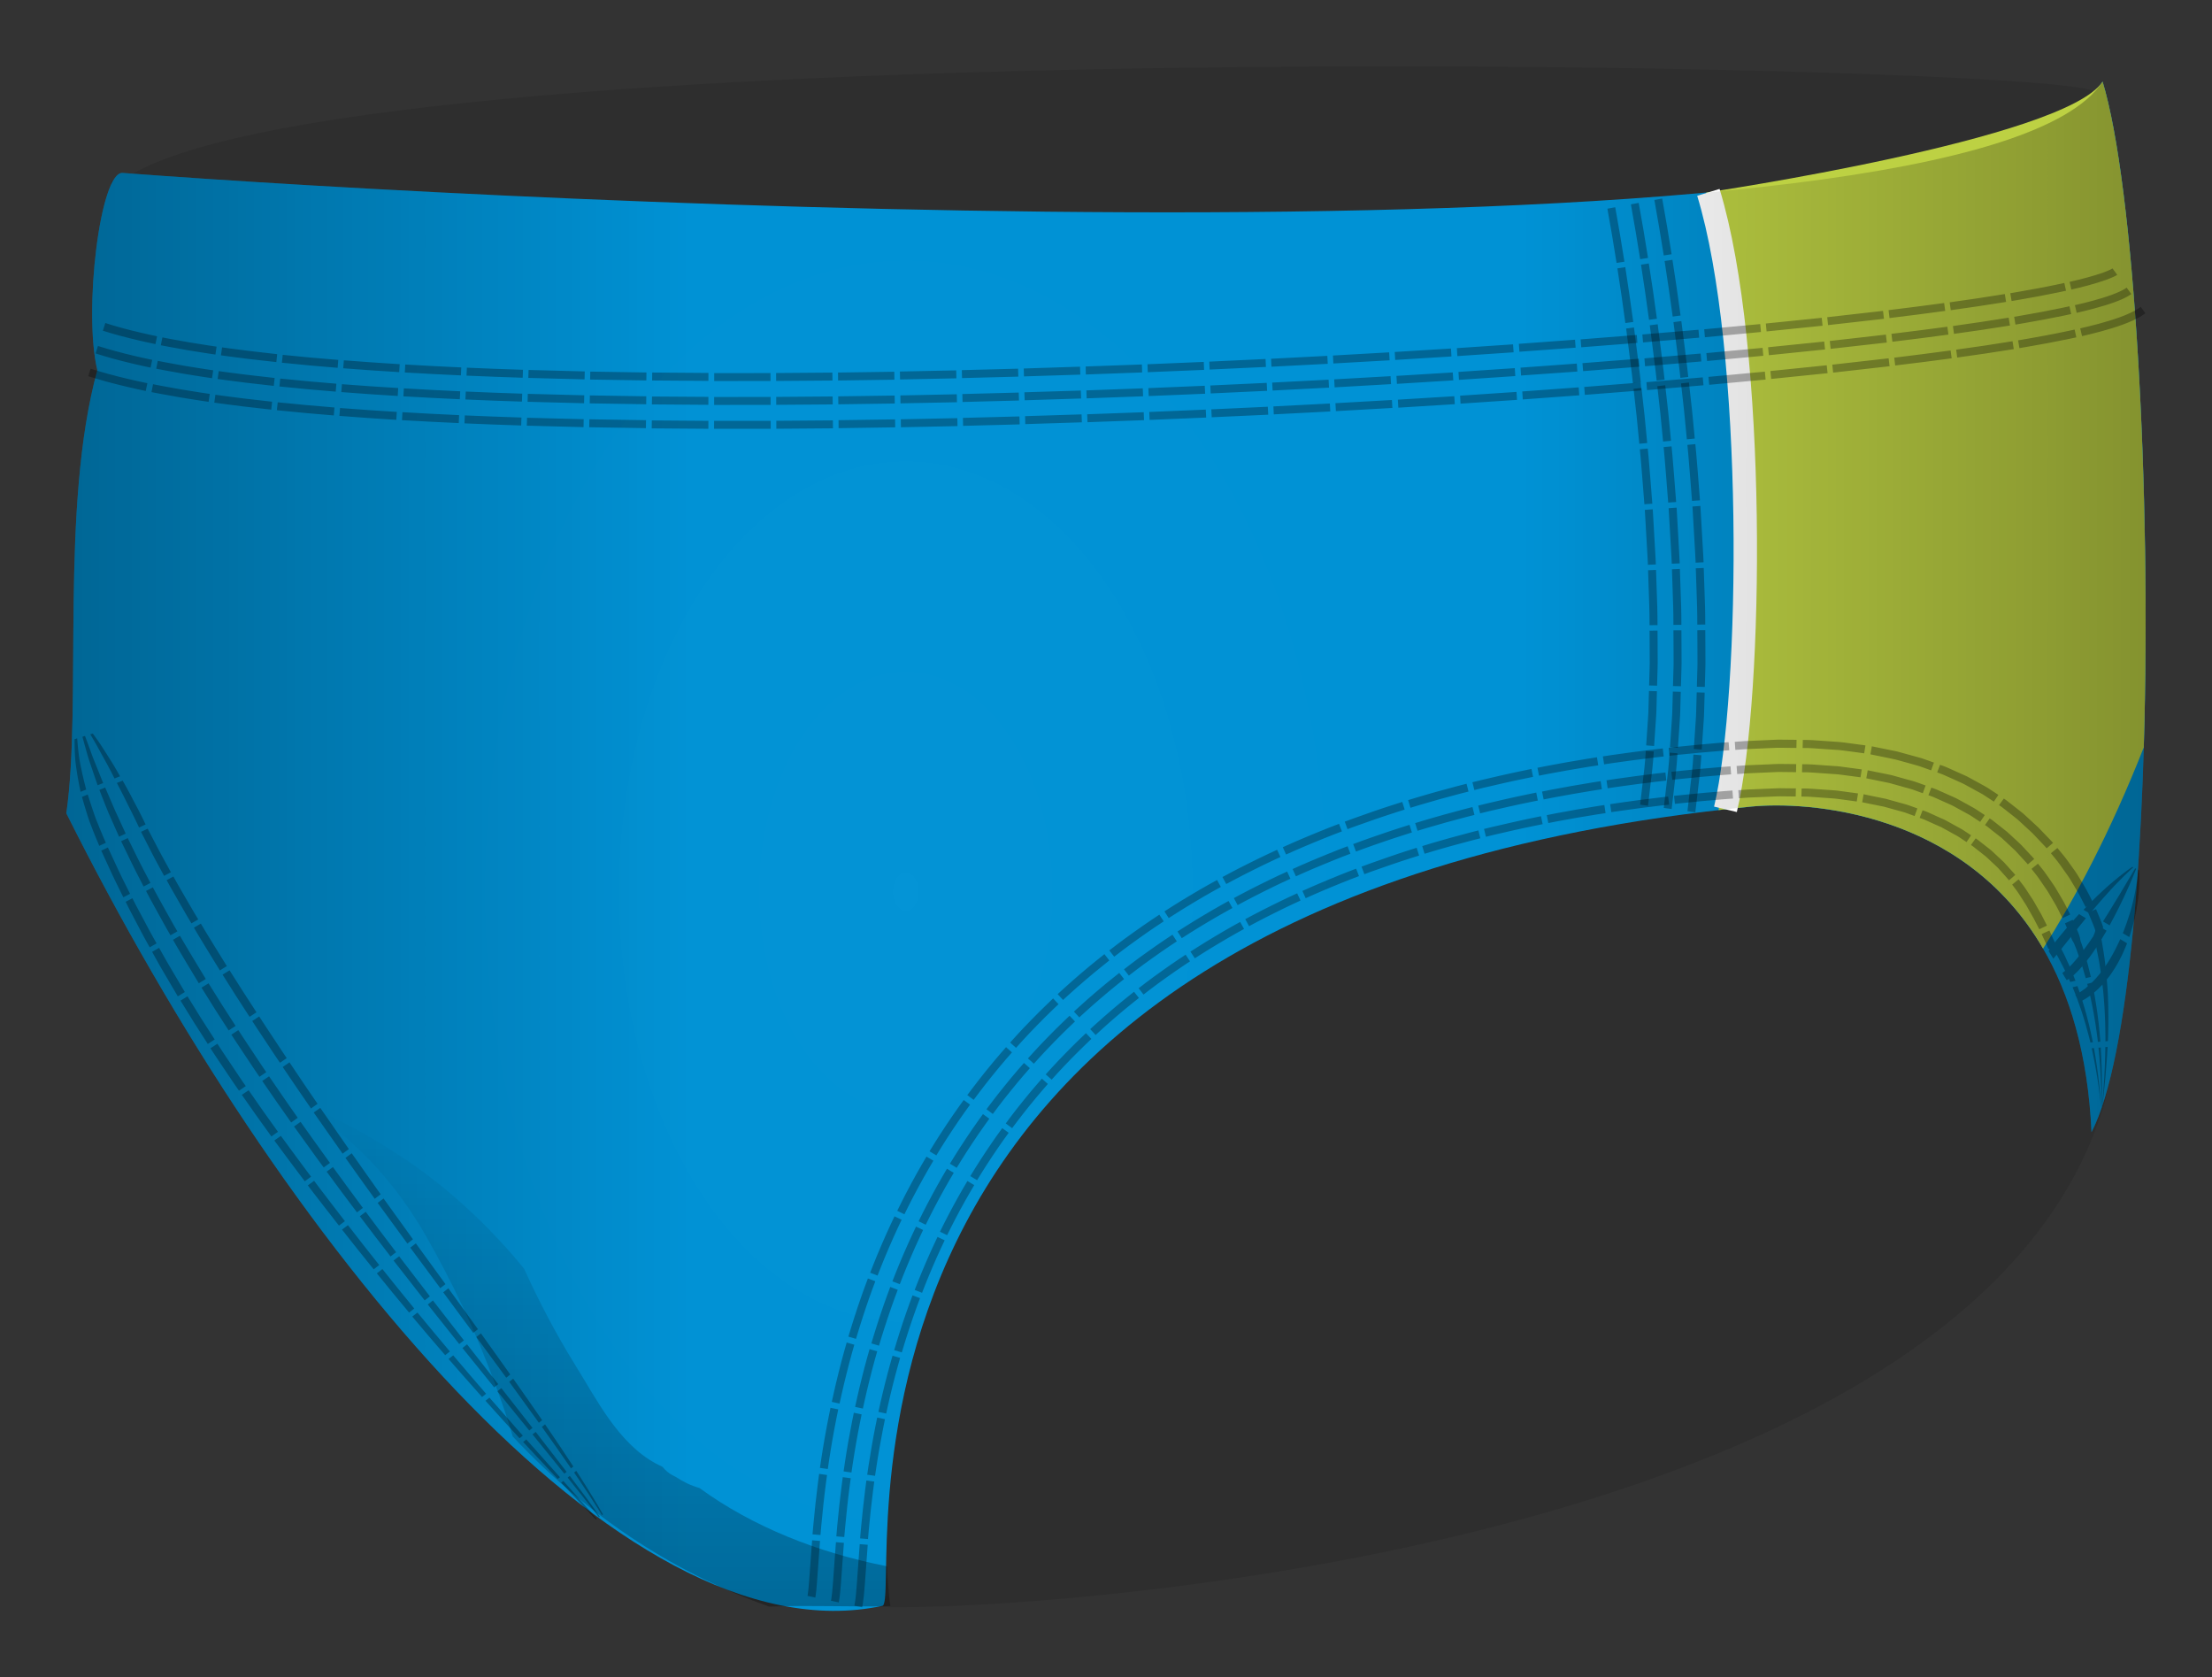 <svg xmlns="http://www.w3.org/2000/svg" width="472.62" height="358.299" viewBox="0 0 472.62 358.299"><rect x="0" y="0" width="472.62" height="358.299" fill="#333333" stroke="none"/><path fill="#010202" d="M449.044 25.49c.13-.084.776-2.41.906-2.494-.758-1.546-2.142-3.187-2.758-3.546-10.298-6-379.965-13.638-421.836 19.696 0 0-.94-1.313-1.7-.183L184.98 343.136c20.21 1.982 232.208-7.823 264.033-105.417 7.407-19.63 10.547-174.75.03-212.23z" opacity=".1"/><path fill="#0092D5" d="M449.247 17.427c-27.39 42.22-341.39 25.72-423.054 19.517-4.792-.364-8.417 29.553-5.397 42.14-8.026 29.23-3.26 71.394-6.623 94.655 45.586 91.18 118.35 181.24 174.353 169.31 4.87-1.04-24.336-150.07 185.664-170.74 15.926-1.57 69.667 2.67 72.687 69.55 16.414-31.89 13.65-187.41 2.37-224.44z"/><path fill="#BDD143" d="M449.247 17.427c-8.018 12.358-84.71 23.712-84.71 23.712 15.538 53.84 2.66 131.91 2.66 131.91 2.3-.27 4.63-.52 6.992-.75 11.95-1.18 45.22.92 62.34 30.33 6.7-10.51 14.28-24.61 21.51-42.96 1.66-55.22-2.04-120.06-8.81-142.27z"/><g opacity=".5"><linearGradient id="a" gradientUnits="userSpaceOnUse" x1="127.539" y1="235.991" x2="127.539" y2="351.835"><stop offset="0" stop-opacity="0"/><stop offset="1"/></linearGradient><path opacity=".6" fill="url(#a)" d="M190.238 343.103c-.042-.262-.09-.522-.12-.79-.28-2.567-.507-5.145-.576-7.715-14.627-2.86-28.694-8.416-40.104-16.734-1.78-.49-3.494-1.323-5.084-2.38-.167-.084-.333-.168-.5-.25-.92-.46-1.683-1.11-2.294-1.882-.514-.238-1.022-.49-1.518-.76-7.957-4.348-12.525-13.56-17.136-20.99-4.11-6.626-7.71-13.486-10.914-20.55-1.182-1.452-2.382-2.888-3.635-4.28-6.675-7.423-14.185-14.13-22.532-19.626-6.427-4.232-13.527-8.215-20.987-11.154 1.024.698 2.04 1.406 3.04 2.142 9.682 7.122 17.125 15.417 23.086 25.82 5.854 10.212 10.888 20.99 14.95 32.04 1.293 3.516 2.575 7.16 3.638 10.87 17.248 18.375 36.002 29.667 54.775 36.343 8.637-.336 17.28.112 25.91-.104z"/></g><path fill="none" stroke="#FFF" stroke-width="5" stroke-miterlimit="10" d="M365.018 41.093c10.172 33.22 9.506 107.22 3.648 131.8"/><g opacity=".3"><path d="M22.5 69.023l-.523 1.62s.672.224 1.707.526c1.028.31 2.42.69 3.83 1.04 2.818.71 5.7 1.3 5.7 1.3l.345-1.67s-2.86-.59-5.63-1.29c-1.39-.35-2.76-.73-3.77-1.03-1.02-.3-1.67-.52-1.67-.52zm-2.09 6.475s.723.242 1.818.563c1.093.33 2.56.74 4.032 1.11 2.945.75 5.915 1.36 5.915 1.36l.345-1.66s-2.94-.6-5.842-1.34c-1.452-.36-2.894-.76-3.965-1.08-1.076-.31-1.782-.55-1.782-.55l-.52 1.62zm-1.568 4.855s.775.26 1.932.598c1.16.35 2.698.78 4.234 1.16 3.072.78 6.13 1.41 6.13 1.41l.347-1.66s-3.03-.62-6.06-1.38c-1.514-.38-3.03-.8-4.166-1.14-1.14-.33-1.9-.58-1.9-.58l-.52 1.62zm15.856-8.263l-.334 1.667s2.888.574 5.806 1.067c2.917.497 5.86.915 5.86.915l.245-1.69s-2.926-.42-5.82-.91c-2.898-.49-5.757-1.06-5.757-1.06zm-1.334 6.67s2.972.59 5.957 1.096c2.99.508 5.98.934 5.98.934l.25-1.684s-2.97-.423-5.94-.927c-2.96-.51-5.9-1.09-5.9-1.09l-.33 1.66zm-1 5.004s3.056.607 6.107 1.123c3.06.52 6.1.952 6.1.952l.25-1.69s-3.03-.43-6.06-.95c-3.03-.51-6.06-1.12-6.06-1.12l-.33 1.66zm15.08-9.54l-.236 1.685s2.944.41 5.903.77l5.93.67.18-1.69-5.9-.68c-2.94-.36-5.87-.77-5.87-.77zm-.947 6.736s2.995.423 5.996.788l6.005.686.18-1.69-5.978-.684c-2.987-.362-5.965-.782-5.965-.782l-.238 1.683zm-.71 5.053s3.045.43 6.087.8l6.082.693.18-1.69-6.056-.693c-3.028-.367-6.057-.794-6.057-.794l-.237 1.68zm14.616-10.22l-.176 1.69 5.95.583 5.963.51.136-1.695-5.945-.5-5.92-.58zM59.7 82.56l6.013.587 6.02.515.135-1.695-6-.513-5.992-.585-.177 1.69zm-.53 5.075l6.08.594 6.073.52.136-1.7-6.06-.52-6.06-.59-.18 1.69zm14.297-10.66l-.133 1.697 5.976.44 5.984.385.103-1.698-5.97-.39-5.96-.44zm-.53 6.783l6.022.443 6.02.39.1-1.7-6.01-.38-6.01-.44-.14 1.7zm-.4 5.086l6.07.447 6.07.4.102-1.7-6.06-.39-6.06-.44-.14 1.7zM86.59 77.872l-.1 1.698 5.992.33 5.996.29.076-1.7-5.984-.29-5.98-.328zm-.4 6.79l6.028.333 6.03.292.076-1.7-6.02-.29-6.015-.332-.1 1.698zm-.3 5.094l6.066.333 6.064.29.076-1.7-6.053-.29-6.054-.34-.1 1.7zm13.86-11.214l-.073 1.7 6 .244 6.005.207.054-1.7-5.995-.207-5.99-.244zm-.295 6.796l6.03.247 6.034.208.05-1.7-6.03-.208-6.02-.246-.08 1.69zm-.223 5.098l6.063.247 6.06.21.056-1.7-6.05-.21-6.05-.246-.07 1.7zm13.704-11.406l-.052 1.7 12.016.313.037-1.7m-12.21 6.487l12.065.314.037-1.7-12.06-.313m-.21 6.8l12.12.32.03-1.7-12.1-.31m13.51-9.86l-.04 1.7 12.02.19.02-1.7M126 86.17l12.068.19.02-1.7-12.054-.19m-.138 6.8l12.112.193.02-1.7-12.097-.192m13.42-9.99l-.02 1.7 12.03.09.01-1.7m-12.09 6.72l12.07.09.01-1.7-12.05-.08m-.07 6.81l12.11.09.01-1.7-12.09-.09M152.6 79.7l-.003 1.7 12.036-.005-.01-1.7m-12.04 6.81l12.07-.01-.01-1.7-12.055.01m-.02 6.8l12.104-.01-.01-1.7-12.09.01m13.25-10.22l.01 1.7 12.036-.093-.02-1.7m-11.998 6.89l12.07-.09-.02-1.7-12.057.094m.03 6.808l12.1-.094-.02-1.7-12.087.092m13.18-10.31l.02 1.704 12.04-.174-.03-1.7m-11.96 6.96l12.066-.174-.03-1.7-12.058.17m.08 6.8l12.1-.18-.03-1.7-12.08.174m13.11-10.397l.03 1.7 12.04-.245-.037-1.7m-11.91 7.05l12.07-.245-.04-1.7-12.053.25m.12 6.8l12.09-.25-.04-1.7-12.08.245m13.04-10.5l.04 1.7 12.034-.312-.05-1.7m-11.868 7.117l12.06-.315-.05-1.7-12.055.315m.16 6.8l12.09-.316-.05-1.7-12.08.31m12.996-10.55l.05 1.69 12.04-.38-.06-1.7m-11.83 7.18l12.06-.38-.06-1.7-12.06.37m.19 6.8l12.09-.38-.06-1.7-12.07.38m12.94-10.61L232 80l12.036-.44-.06-1.7m-11.8 7.237l12.06-.44-.066-1.7-12.05.44m.23 6.8l12.088-.44-.07-1.7-12.074.44m12.88-10.684l.064 1.7 12.034-.5-.073-1.7m-11.76 7.297l12.05-.5-.08-1.7-12.05.5m.27 6.794l12.08-.502-.08-1.7-12.07.503m12.82-10.75l.07 1.694 12.03-.56-.08-1.7m-11.72 7.36l12.05-.56-.08-1.7-12.05.56m.3 6.79l12.07-.55-.09-1.7-12.07.56m12.77-10.81l.08 1.7 12.03-.62-.09-1.7m-11.69 7.41l12.05-.62-.09-1.7-12.05.62m.34 6.79l12.07-.62-.09-1.7-12.06.62m12.72-10.87l.09 1.7 12.02-.68-.1-1.7m-11.65 7.48l12.05-.69-.1-1.7-12.04.68m.36 6.79l12.07-.68-.1-1.7-12.07.68M298 75.19l.1 1.7 12.02-.74-.104-1.7M298.47 82l12.043-.743-.11-1.698-12.037.74m.402 6.79l12.07-.75-.11-1.7-12.06.74m12.608-11.01l.11 1.7 12.015-.81-.12-1.7m-11.56 7.59l12.04-.81-.11-1.7-12.03.81m.44 6.78l12.07-.81-.11-1.7-12.05.81m12.55-11.08l.12 1.69 12.01-.87-.13-1.7m-11.53 7.65l12.03-.85-.12-1.7-12.02.87m.48 6.79l12.07-.88-.13-1.7-12.05.87m12.47-11.12l.13 1.692 12-.94-.13-1.697m-11.47 7.73l12.03-.95-.14-1.7-12.03.94m.51 6.78l12.06-.95-.14-1.693-12.05.95m12.42-11.21l.14 1.7 12-1.02-.15-1.69m-11.42 7.8l12.03-1.027-.15-1.69-12.01 1.03m.56 6.78l12.057-1.03-.15-1.69-12.043 1.03m12.347-11.3l.15 1.7 11.98-1.12-.16-1.693m-11.36 7.89l12.02-1.118-.16-1.69-12.006 1.12m.606 6.77l12.054-1.12-.165-1.69-12.05 1.12m12.26-11.4l.16 1.69 11.96-1.22-.18-1.69m-11.29 7.99l12-1.23-.18-1.69-11.99 1.22m.66 6.77l12.05-1.23-.18-1.69-12.04 1.23m12.143-11.5l.186 1.69 11.94-1.35-.2-1.69m-11.19 8.11l11.995-1.35-.2-1.69-11.98 1.36m.72 6.76l12.05-1.368-.2-1.69-12.04 1.36m12.03-11.65l.2 1.69 5.96-.74 5.94-.79-.23-1.68-5.93.78-5.94.74zm.81 6.753l5.99-.74 5.99-.79-.23-1.68-5.97.78-5.98.74.21 1.69zm.61 5.07l6.03-.74 6.03-.79-.23-1.68-6.02.79-6.015.75.2 1.69zm11.634-13.5l.23 1.69 5.924-.85 5.9-.92-.27-1.68-5.88.92-5.91.85zm.93 6.74l5.98-.85 5.97-.93-.276-1.68-5.947.93-5.96.86.23 1.69zm.7 5.06l6.03-.86 6.04-.94-.274-1.68-6.02.94-6.02.86.23 1.69zm11.32-13.75l.28 1.68s2.94-.48 5.854-1.03c2.91-.54 5.773-1.17 5.773-1.17l-.36-1.66s-2.83.63-5.72 1.16c-2.89.54-5.81 1.03-5.81 1.03zm1.12 6.71s2.98-.49 5.956-1.05c2.98-.55 5.94-1.2 5.94-1.2l-.37-1.66s-2.93.65-5.89 1.2c-2.957.55-5.926 1.05-5.926 1.05l.28 1.674zm.84 5.03s3.02-.5 6.06-1.07c3.03-.56 6.093-1.23 6.093-1.23l-.363-1.66s-3.03.67-6.043 1.23c-3.02.57-6.03 1.07-6.03 1.07l.28 1.68zm10.71-14.17l.38 1.66 1.76-.42c1.06-.25 2.44-.62 3.77-1.03 1.33-.4 2.59-.86 3.35-1.21l.48-.23.29-.16.15-.096-1.008-1.37c-.01.01.03-.016-.03.02l-.19.11c-.113.06-.25.13-.39.2-.653.31-1.846.75-3.13 1.13-1.287.39-2.644.75-3.685 1l-1.74.41zm1.52 6.63s2.96-.65 5.89-1.54c1.47-.44 2.92-.96 4-1.46 1.08-.48 1.79-1.01 1.79-1.01l-1.01-1.37s-.5.4-1.49.84c-.97.46-2.36.96-3.78 1.39-2.84.87-5.78 1.51-5.78 1.51l.38 1.66zm1.14 4.98l1.92-.46c1.16-.28 2.72-.69 4.314-1.18 1.6-.484 3.25-1.07 4.65-1.713.366-.18.68-.32.99-.49l.84-.48c.227-.13.47-.31.607-.4l.22-.156-1-1.372-.19.13c-.114.08-.32.23-.523.35l-.75.43-.91.45c-1.29.6-2.88 1.16-4.43 1.63-1.55.47-3.08.88-4.223 1.15l-1.9.45.38 1.65zM127.3 324.61l.217-.16-3.568-4.05-3.59-4.03-.46.36 7.4 7.88zm.87-.638s-1.562-2.206-3.178-4.37l-3.25-4.315-.46.36 3.362 4.22 2.283 2.925 1.024 1.34.22-.16zm.65-.477s-1.345-2.38-2.785-4.69c-.71-1.166-1.448-2.304-1.99-3.17l-.92-1.43-.46.36s1.53 2.24 3.023 4.505c1.5 2.263 2.916 4.584 2.916 4.584l.217-.16zm-9.664-7.552l.483-.378-7.19-8.067-.68.537m9.3 6.395l-6.61-8.543-.68.537 6.8 8.384m1.93-1.514l-3-4.53-3.05-4.488-.68.537 3.13 4.413 3.09 4.446.48-.378zm-11.49-6.054l.69-.55-7.13-8.128-.85.675 3.62 4.014 3.65 3.99zm2.76-2.204l-6.66-8.5-.85.674 6.81 8.377m2.76-2.204l-3.08-4.45-3.11-4.425-.85.675 6.34 8.75.69-.55zM103 298.43l.86-.686-3.53-4.097c-1.75-2.06-3.502-4.117-3.502-4.117l-.99.783 3.57 4.072L103 298.43zm3.45-2.745l-6.656-8.5-.99.78 6.78 8.407m3.445-2.747l-6.27-8.79-.99.783 6.4 8.694m-13.05-4.816l1-.79-3.47-4.146-3.45-4.168-1.11.86 3.49 4.137 3.53 4.1zm4-3.163l-6.62-8.524-1.1.86 6.72 8.45m4-3.17l-6.32-8.74-1.1.86 6.41 8.66M87.4 280.4l1.11-.87-3.414-4.2-3.39-4.23-1.19.92 3.427 4.2 3.46 4.17zm4.448-3.47l-6.57-8.56-1.19.91 6.65 8.51m4.443-3.47l-6.33-8.71-1.19.917 6.41 8.653m-14.24-4.02l1.2-.913-3.36-4.25-3.33-4.277-1.27.95 3.37 4.26 3.4 4.23zm4.8-3.67l-3.26-4.3-3.23-4.32-1.26.95 3.27 4.31 3.29 4.28 1.2-.92zm3.6-2.75l-6.28-8.72-1.26.95 6.35 8.687m-14.63-3.83l1.28-.96-3.3-4.3c-1.66-2.147-3.28-4.32-3.28-4.32l-1.34.98s1.63 2.17 3.31 4.31l3.34 4.282zm5.1-3.82l-3.2-4.34-3.18-4.357-1.34.98 3.21 4.35 3.27 4.35 1.27-.957zm3.83-2.868l-3.1-4.38-3.09-4.39-1.34.98 3.12 4.38 3.13 4.36 1.28-.96zm-16.23-2.78l1.35-.99-1.02-1.36-2.22-2.99-3.21-4.37-1.4.99 3.24 4.37c.81 1.1 1.63 2.18 2.25 2.99l1.02 1.35zm5.39-3.93l-3.15-4.38-3.13-4.39-1.4.99 3.16 4.38c1.57 2.2 3.18 4.37 3.18 4.37l1.35-.98zm4.04-2.95l-6.11-8.81-1.4.99 3.08 4.4 3.09 4.39 1.35-.99zm-16.56-2.7l1.41-1-3.16-4.42c-1.57-2.22-3.11-4.46-3.11-4.46l-1.45.99s1.55 2.24 3.13 4.46l3.18 4.42zm5.64-3.98l-3.08-4.42-3.05-4.45-1.46.99s1.52 2.23 3.07 4.45l3.11 4.42 1.41-1zm4.23-2.99l-3.02-4.43-2.98-4.44-1.45 1 3.01 4.44 3.04 4.42 1.41-1zm-16.8-2.8l1.46-.99-.97-1.4c-.56-.85-1.32-1.98-2.08-3.11l-2.08-3.11-.93-1.43-1.48.97.93 1.43c.57.85 1.33 1.99 2.09 3.12l2.1 3.11.97 1.4zm5.84-3.97l-.95-1.39c-.56-.85-1.31-1.97-2.05-3.09l-2.05-3.09-.92-1.41-1.484.97.92 1.41 2.06 3.1 2.06 3.09.957 1.4 1.46-.99zm4.38-2.98l-.93-1.39-2.03-3.07-2.02-3.06-.91-1.4-1.49.97.91 1.4 2.04 3.07 2.037 3.07.94 1.38 1.46-.99zm-16.89-3.03l1.49-.97s-1.48-2.28-2.94-4.58l-2.87-4.64-1.49.92 2.87 4.65c1.46 2.31 2.95 4.6 2.95 4.6zm5.958-3.87l-2.92-4.53-2.86-4.57-1.5.93 2.865 4.59 2.93 4.55 1.49-.97zm4.47-2.9l-2.9-4.47-2.86-4.5-1.497.92 2.86 4.52 2.91 4.49 1.486-.97zM38 212.84l1.493-.92-2.783-4.7c-.7-1.17-1.38-2.36-1.88-3.25l-.836-1.49-1.49.86.83 1.5c.49.9 1.17 2.09 1.87 3.27l2.78 4.72zm5.98-3.69l-2.79-4.61c-.706-1.15-1.394-2.31-1.894-3.18l-.847-1.46-1.49.86.84 1.46c.5.88 1.19 2.05 1.89 3.2l2.79 4.63 1.5-.92zm4.49-2.77l-2.8-4.52c-.71-1.13-1.4-2.26-1.907-3.12l-.85-1.43-1.482.86.85 1.44c.51.87 1.2 2.01 1.9 3.14l2.8 4.55 1.5-.92zm-16.5-4l1.484-.85s-1.355-2.37-2.62-4.8l-1.77-3.32c-.48-.91-.77-1.53-.77-1.53l-1.45.77s.3.63.77 1.54c.48.92 1.12 2.13 1.76 3.35.65 1.22 1.27 2.45 1.78 3.34l.84 1.5zm5.94-3.4s-1.37-2.32-2.657-4.69l-1.793-3.24c-.49-.89-.8-1.49-.8-1.49l-1.46.772s.3.6.784 1.49l1.79 3.26c1.28 2.38 2.65 4.72 2.65 4.72l1.49-.85zm4.453-2.56s-1.39-2.27-2.692-4.57l-1.82-3.16c-.49-.86-.8-1.447-.8-1.447l-1.45.775s.31.58.8 1.45l1.82 3.18c1.3 2.32 2.68 4.6 2.68 4.6l1.49-.86zm-16.03-4.72l1.457-.768-.766-1.53c-.45-.926-1.09-2.134-1.66-3.38l-2.31-4.978-1.42.67 2.3 5.02c.57 1.26 1.21 2.48 1.66 3.41l.76 1.54zm5.82-3.06l-.78-1.49c-.46-.9-1.114-2.077-1.7-3.288l-2.38-4.828-1.415.67 2.357 4.87c.58 1.22 1.23 2.41 1.68 3.31l.77 1.5 1.45-.77zm4.368-2.297l-.79-1.447c-.47-.87-1.14-2.02-1.74-3.19l-2.44-4.68-1.42.67 2.42 4.73c.59 1.18 1.26 2.34 1.72 3.22l.79 1.46 1.45-.77zM21.19 180.7l1.42-.66s-1.11-2.52-2.11-5.08c-.25-.64-.46-1.3-.67-1.91l-.56-1.676-.52-1.645-1.24.5.48 1.68.52 1.71c.2.62.4 1.29.64 1.94.96 2.6 2.07 5.14 2.07 5.14zm5.66-2.64l-2.25-4.885c-.28-.61-.53-1.234-.78-1.812l-.68-1.583-.67-1.54-1.24.5.62 1.58.64 1.62c.24.59.48 1.23.75 1.85l2.2 4.95 1.42-.66zm4.24-1.976s-1.11-2.377-2.38-4.696l-.89-1.71-.8-1.48-.81-1.44-1.24.5.77 1.48.77 1.52c.28.56.56 1.16.86 1.75 1.22 2.36 2.34 4.76 2.34 4.76l1.42-.66zM17.2 169.15l1.21-.474s-.71-2.684-1.25-5.403c-.15-.67-.23-1.37-.32-2.02-.08-.65-.16-1.25-.2-1.78-.1-1.04-.15-1.74-.15-1.74l-.55.17s-.01.18-.01.5l.02 1.3c0 .54.05 1.17.08 1.84.05.67.09 1.39.2 2.08.38 2.8.99 5.55.99 5.55zm4.83-1.894l-2-4.99c-.26-.62-.48-1.255-.69-1.85l-.59-1.62-.59-1.58-.55.17.45 1.637.47 1.68c.18.61.35 1.27.58 1.91.85 2.57 1.75 5.13 1.75 5.13l1.2-.47zm3.62-1.42s-1.26-2.31-2.75-4.58c-.74-1.133-1.43-2.29-2.05-3.13l-.73-1.03c-.18-.247-.29-.386-.29-.386l-.55.16s.37.58.88 1.47c.27.44.55.96.85 1.51.3.55.61 1.15.95 1.73 1.34 2.34 2.51 4.72 2.51 4.72l1.21-.48zm423.26 70.61h.04s-.22-3.17-.61-6.314c-.19-1.57-.41-3.13-.61-4.3-.18-1.16-.33-1.94-.33-1.94l-.49.04s.19.77.41 1.93c.25 1.16.53 2.72.78 4.28.51 3.13.83 6.31.83 6.31zm.15 0s.08-3.167.03-6.337c-.03-1.59-.07-3.17-.13-4.36-.05-1.19-.11-1.98-.11-1.98l-.49.04s.1.78.19 1.96c.11 1.18.21 2.76.3 4.34.17 3.16.19 6.32.19 6.32h.04zm.12 0l.22-1.98c.12-1.195.28-2.79.45-4.38.13-1.6.27-3.207.35-4.417.09-1.21.12-2.02.12-2.02l-.49.04s.01.8-.04 2c-.02 1.2-.1 2.8-.18 4.4-.19 3.19-.45 6.35-.45 6.35h.035zm-2.56-13.74l.54-.05s-.14-.773-.4-1.92c-.24-1.15-.61-2.67-1.02-4.175-.18-.76-.44-1.5-.64-2.19-.21-.69-.39-1.35-.59-1.89-.38-1.1-.63-1.83-.63-1.83l-1.04.24.71 1.78c.22.53.43 1.17.67 1.85.23.68.52 1.41.74 2.15.47 1.48.9 2.98 1.19 4.12.32 1.13.49 1.9.49 1.9zm2.15-.204s-.05-.79-.17-1.97c-.1-1.19-.29-2.76-.5-4.34-.09-.79-.25-1.57-.36-2.31-.12-.73-.22-1.42-.35-2.01l-.39-1.95-1.04.25.478 1.91c.153.57.28 1.25.43 1.97.14.73.33 1.5.45 2.27.28 1.55.53 3.11.674 4.29.18 1.18.25 1.96.25 1.96l.54-.05zm1.61-.15s.05-.81.07-2.03c.045-1.22.037-2.86.017-4.5.01-.82-.04-1.65-.06-2.42-.03-.77-.043-1.5-.102-2.12l-.16-2.08-1.04.25.24 2.04c.08.61.12 1.33.184 2.09.05.77.14 1.58.16 2.39.08 1.63.15 3.24.15 4.46.03 1.21.01 2.02.01 2.02l.53-.05zm-8.03-12.58l1.1-.27-.71-1.78c-.4-1.07-1.09-2.44-1.7-3.82-.172-.33-.35-.67-.52-1-.092-.16-.133-.34-.34-.46-.21-.11-.45-.21-.662-.31-.21-.1-.27-.26-.32-.42l-.18-.45-.375-.81-.76-1.67-1.66.76.75 1.62c.11.25.236.51.367.79l.18.44c.05.15.11.31.378.39.27.08.58.14.85.23.256.09.286.27.39.43l.56.96c.67 1.325 1.418 2.645 1.87 3.687l.79 1.73zm4.38-1.1l-.47-1.94c-.26-1.17-.762-2.69-1.2-4.23l-.392-1.12c-.15-.36-.214-.75-.277-1.13-.08-.37-.24-.7-.35-1.03l-.38-.89-.8-1.84-1.66.76.79 1.79.38.86c.12.31.22.66.4.98.19.31.4.64.52 1.01l.43 1.08c.5 1.49 1.06 2.96 1.37 4.1l.55 1.89 1.09-.27zm3.28-.83l-.23-2.09c-.112-1.26-.43-2.93-.692-4.63l-.27-1.25c-.03-.21-.137-.39-.014-.66.133-.27.32-.56.46-.83.135-.27.07-.46-.007-.64l-.19-.54-.39-.98-.84-2.01-1.66.77.82 1.96.39.95.19.53c.07.18.14.36.06.61-.08.24-.194.5-.27.74-.07.25.024.43.07.63l.304 1.21c.32 1.65.7 3.26.87 4.5l.32 2.04 1.1-.272zm-14.3-9.33l1.65-.79-.83-1.63c-.24-.49-.53-1.06-.89-1.64l-1.06-1.85c-.17-.32-.39-.61-.58-.91l-.57-.87c-.38-.56-.7-1.11-1.03-1.54l-1.1-1.43-1.38 1.118 1.05 1.39c.31.42.62.96.98 1.5.178.28.36.56.55.85.18.29.39.57.55.887l1.017 1.79c.348.56.63 1.107.86 1.585l.81 1.57zm6.6-3.18l-.91-1.79c-.26-.54-.59-1.16-.99-1.8l-1.202-2.03c-.197-.35-.44-.67-.66-1l-.66-.96c-.44-.61-.817-1.21-1.19-1.68l-1.26-1.57-1.38 1.11 1.203 1.53c.36.46.72 1.04 1.14 1.64l.64.93c.21.32.45.63.64.97.4.67.79 1.34 1.16 1.97.39.62.7 1.23.96 1.75l.88 1.74 1.65-.79zm4.95-2.39l-.986-1.96c-.29-.58-.65-1.26-1.094-1.97l-1.35-2.21c-.22-.38-.494-.73-.74-1.09l-.745-1.04c-.493-.67-.923-1.31-1.35-1.82l-1.413-1.7-1.38 1.12 1.36 1.67c.405.5.82 1.13 1.29 1.78l.72 1.01c.24.35.503.69.715 1.06l1.3 2.16c.43.68.78 1.34 1.06 1.917l.964 1.9 1.65-.79zm-18.014-4.89l1.345-1.14s-.1-.15-.31-.38-.52-.57-.88-.97l-1.24-1.37c-.48-.47-1.02-.96-1.55-1.45-.54-.48-1.03-1.02-1.58-1.42l-1.46-1.14c-.43-.34-.78-.62-1.03-.81-.26-.186-.41-.28-.41-.28l-1.01 1.42s.15.09.4.27l.99.78c.41.32.89.7 1.4 1.1.54.38 1 .906 1.52 1.366.51.475 1.03.94 1.49 1.4l1.19 1.33.84.944c.21.22.31.37.31.37zm5.38-4.57s-.12-.16-.36-.41c-.24-.26-.59-.63-1-1.07-.412-.44-.892-.96-1.41-1.51-.54-.53-1.142-1.06-1.73-1.61-.604-.53-1.16-1.13-1.77-1.57l-1.62-1.28-1.15-.9c-.29-.2-.46-.31-.46-.31l-1.008 1.42s.167.1.44.3l1.11.88 1.567 1.23c.59.43 1.12 1.01 1.706 1.52.57.53 1.15 1.05 1.67 1.56l1.35 1.47.96 1.04c.24.25.35.41.35.41l1.35-1.14zm4.04-3.42s-.14-.17-.41-.45c-.27-.28-.66-.68-1.12-1.16l-1.57-1.64c-.6-.57-1.27-1.16-1.92-1.77-.662-.58-1.28-1.23-1.95-1.72l-1.783-1.4-1.264-.99c-.31-.224-.5-.34-.5-.34l-1.03 1.4s.18.11.49.33l1.23.96 1.73 1.36c.65.48 1.24 1.11 1.89 1.676.63.59 1.28 1.16 1.86 1.72l1.51 1.6 1.08 1.133c.26.27.39.44.39.44l1.34-1.14zm-18.49-.18l.97-1.44-1.51-1c-.44-.32-1.03-.59-1.62-.93l-1.874-1.04c-.62-.38-1.322-.62-1.94-.92l-1.71-.78c-.493-.23-.92-.41-1.23-.51l-.474-.17-.63 1.62.46.17c.3.09.71.26 1.19.49l1.66.75c.6.29 1.28.52 1.88.89l1.81 1c.57.33 1.137.59 1.56.9l1.455.97zm3.88-5.77l-1.68-1.11c-.49-.35-1.13-.65-1.78-1.03-.66-.36-1.37-.75-2.07-1.14-.69-.41-1.455-.68-2.13-1.01l-1.88-.84c-.543-.25-1.01-.45-1.34-.55l-.52-.182-.624 1.62.51.186c.328.103.778.29 1.308.54l1.82.82c.66.32 1.4.58 2.07.983l2.008 1.1c.63.36 1.25.65 1.72 1l1.62 1.07.97-1.44zm2.91-4.32l-1.85-1.21c-.54-.39-1.23-.73-1.95-1.14l-2.264-1.24c-.76-.45-1.58-.75-2.32-1.1l-2.04-.92c-.595-.273-1.1-.48-1.46-.6l-.56-.202-.622 1.62.55.2c.36.12.85.32 1.42.59l1.99.89c.72.35 1.52.64 2.26 1.08l2.2 1.206c.7.394 1.37.72 1.9 1.1l1.79 1.18.97-1.44zm-17.884 4.53l.59-1.63-1.73-.62c-.51-.21-1.152-.34-1.82-.54l-2.1-.582-1.07-.3c-.354-.09-.713-.15-1.06-.22-.69-.14-1.33-.27-1.88-.38l-1.83-.38-.3 1.71 1.79.366 1.838.37c.34.07.69.13 1.04.21l1.04.29c.698.19 1.395.39 2.048.57.65.19 1.28.32 1.77.528 1.01.37 1.684.61 1.684.61zm2.367-6.52l-1.89-.68c-.56-.22-1.25-.37-1.97-.58l-2.27-.63-1.15-.32c-.39-.09-.77-.16-1.14-.24l-2.01-.4-1.96-.4-.3 1.71 1.92.39 1.96.4c.36.076.73.14 1.1.23l1.13.314 2.21.62c.7.207 1.37.35 1.92.57l1.83.663.59-1.63zm1.77-4.89l-2.04-.73c-.61-.24-1.35-.4-2.12-.63l-2.44-.67-1.23-.34c-.41-.1-.82-.17-1.21-.25l-2.15-.44-2.09-.42-.3 1.71 2.05.418 2.09.43c.39.08.78.15 1.19.25l1.21.33 2.38.66c.75.227 1.47.38 2.06.62l1.99.713.59-1.63zm-16.5 8.29l.27-1.71-1.87-.25-1.91-.26c-.35-.04-.71-.11-1.08-.13l-1.13-.08-4.16-.29c-.56-.05-1.04-.02-1.38-.04h-.52l-.05 1.726.52.005c.32.017.8-.012 1.35.04l4.08.29 1.11.08c.36.02.71.09 1.06.13l1.87.25 1.82.25zm1.08-6.84l-1.98-.263-2.03-.27c-.38-.05-.76-.12-1.15-.14-.4-.03-.79-.06-1.19-.08-1.6-.11-3.19-.23-4.38-.31-.6-.05-1.1-.02-1.45-.04l-.55-.01-.05 1.73h.54c.34.01.84-.02 1.42.04 1.17.08 2.74.19 4.31.3l1.17.08c.38.02.76.09 1.12.13l1.99.26 1.95.26.27-1.71zm.8-5.13l-2.1-.28-2.15-.29c-.4-.04-.8-.12-1.21-.14l-1.25-.09-4.61-.32c-.63-.054-1.15-.026-1.51-.04l-.57-.01-.04 1.73s.2 0 .56.005c.36.01.87-.013 1.49.04l4.53.31 1.22.08c.4.028.8.1 1.19.14l2.11.28 2.05.28.27-1.71zm-14.92 10.92l.03-1.73-1.91-.02-.93-.01c-.33 0-.68-.023-1.03 0l-2.25.096c-1.54.06-3.07.127-4.22.175l-1.95.14.12 1.72 1.94-.14 4.16-.17 2.22-.095c.36-.02.69 0 1.02 0l.91.01 1.88.02zm.11-6.92l-2-.02-.97-.01c-.34 0-.7-.02-1.08 0l-2.34.105c-1.59.06-3.18.13-4.38.18l-1.97.14.12 1.725 1.97-.144 4.33-.19c.78-.03 1.57-.066 2.31-.1.36-.02.72.003 1.06 0l.95.01c1.18.02 1.96.024 1.96.024l.03-1.73zm.08-5.19l-2.08-.02-1.01-.01c-.36 0-.74-.02-1.13 0l-2.43.11-4.55.2-2.01.15.12 1.72s.8-.06 2-.145l4.49-.2 2.4-.1c.38-.02.76 0 1.11 0l1 .01 2.05.02.03-1.73zm-13.58 12.55l-.13-1.722-1.95.148-4.29.37-4.29.42-1.95.21.19 1.71 1.93-.21 4.26-.42 4.27-.366 1.95-.146zm-.53-6.886l-1.98.15c-1.19.104-2.77.24-4.35.38-1.58.155-3.16.31-4.35.43l-1.97.213.19 1.71 1.96-.21 4.32-.43 4.33-.38 1.97-.15-.13-1.72zm-.4-5.164l-2.01.15-4.41.39-4.41.44-2 .22.19 1.71 1.99-.22 4.383-.43 4.39-.38 1.997-.15-.13-1.72zm-12.73 13.33l-.2-1.71-1.94.22-4.27.53-4.26.59-1.93.29.25 1.7 1.92-.28c1.15-.16 2.7-.37 4.24-.58l4.25-.53 1.93-.21zm-.78-6.85l-1.97.22-4.33.55-4.33.6-1.97.3.25 1.7 1.95-.29 4.31-.59c1.56-.2 3.13-.39 4.31-.54l1.96-.22-.19-1.71zm-.59-5.14s-.8.09-2 .23l-4.39.56-4.39.61-2 .3.26 1.7 1.99-.3 4.37-.6 4.38-.55 1.99-.23-.19-1.71zm-12.21 13.79l-.26-1.7-1.93.3c-1.15.2-2.69.45-4.23.71l-4.23.77-1.91.38.33 1.69 1.9-.37 4.2-.76 4.21-.7 1.92-.29zm-1.05-6.8l-1.96.31-4.31.73c-1.57.29-3.13.57-4.3.79l-1.95.39.34 1.687 1.94-.38 4.27-.78c1.56-.26 3.12-.52 4.28-.72 1.17-.18 1.95-.31 1.95-.31l-.26-1.7zm-.79-5.1l-2 .31-4.37.74c-1.59.3-3.17.59-4.36.8l-1.98.39.33 1.69 1.97-.39 4.35-.79 4.35-.73 1.98-.3-.26-1.7zm-11.61 14.27l-.34-1.68-1.91.39c-1.15.25-2.68.55-4.2.91-3.047.67-6.07 1.42-6.07 1.42l.413 1.67s3-.75 6.03-1.41c1.51-.35 3.03-.65 4.17-.89l1.9-.39zm-1.36-6.73l-1.946.4c-1.16.25-2.72.56-4.27.92-3.1.69-6.18 1.46-6.18 1.46l.41 1.66s3.07-.77 6.15-1.44c1.54-.36 3.09-.66 4.25-.91l1.93-.39-.34-1.68zm-1.017-5.05l-1.98.41c-1.18.26-2.77.57-4.34.94-3.155.7-6.3 1.49-6.3 1.49l.41 1.67s3.12-.79 6.26-1.48c1.57-.37 3.146-.68 4.32-.93 1.18-.25 1.97-.41 1.97-.41l-.34-1.68zm-10.93 14.79l-.42-1.66s-3.024.76-6.02 1.6c-1.5.41-2.99.86-4.114 1.18l-1.86.57.5 1.64 1.85-.56c1.12-.32 2.597-.77 4.09-1.17 2.98-.83 5.98-1.58 5.98-1.58zm-1.68-6.65s-3.08.78-6.14 1.64c-1.534.42-3.055.88-4.2 1.21l-1.9.58.502 1.64 1.884-.57c1.14-.32 2.65-.78 4.17-1.2 3.04-.85 6.11-1.62 6.11-1.62l-.42-1.66zm-1.26-4.98s-3.14.79-6.26 1.67c-1.564.43-3.116.9-4.285 1.24l-1.94.59.5 1.64 1.93-.59c1.16-.33 2.7-.8 4.25-1.23 3.1-.87 6.22-1.65 6.22-1.65l-.42-1.66zm-10.15 15.31l-.51-1.63s-.75.22-1.858.59c-1.11.36-2.59.83-4.06 1.35-2.95 1-5.86 2.09-5.86 2.09l.6 1.61s2.89-1.08 5.81-2.06c1.46-.51 2.93-.973 4.03-1.332 1.1-.364 1.84-.582 1.84-.582zm-2.04-6.53s-.766.23-1.898.6-2.65.85-4.15 1.38c-3.01 1.01-5.99 2.13-5.99 2.13l.6 1.6s2.96-1.11 5.95-2.12c1.486-.52 2.99-1 4.116-1.36 1.13-.37 1.88-.6 1.88-.6l-.51-1.63zm-1.535-4.9s-.78.24-1.94.62-2.71.87-4.24 1.41c-3.08 1.05-6.12 2.19-6.12 2.19l.59 1.6s3.02-1.13 6.08-2.17c1.53-.53 3.06-1.02 4.21-1.4 1.15-.38 1.92-.61 1.92-.61l-.51-1.63zm-9.26 15.86l-.61-1.6-1.82.7c-1.08.44-2.53.99-3.96 1.6-2.87 1.178-5.7 2.458-5.7 2.458l.7 1.556c-.01 0 2.79-1.27 5.64-2.44 1.41-.6 2.85-1.15 3.92-1.58l1.8-.69zm-2.43-6.39l-1.86.71c-1.11.45-2.59 1.02-4.06 1.64-2.94 1.21-5.84 2.52-5.83 2.52l.7 1.56s2.87-1.31 5.79-2.5c1.45-.62 2.93-1.18 4.02-1.63l1.84-.7-.61-1.593zm-1.82-4.79l-1.9.73c-1.13.46-2.65 1.04-4.15 1.68-3.01 1.24-5.98 2.59-5.98 2.59l.7 1.56s2.94-1.33 5.93-2.56c1.48-.63 2.99-1.2 4.12-1.66l1.88-.72-.61-1.6zm-8.24 16.4l-.72-1.55-1.76.81c-1.05.51-2.45 1.16-3.83 1.86-2.78 1.37-5.5 2.85-5.5 2.85l.81 1.5s2.69-1.46 5.44-2.82c1.36-.7 2.76-1.34 3.79-1.84l1.74-.8zm-2.85-6.2l-1.81.83c-1.07.52-2.52 1.188-3.94 1.91-2.86 1.41-5.65 2.93-5.65 2.93l.81 1.5s2.77-1.51 5.59-2.91c1.4-.72 2.83-1.38 3.9-1.894l1.79-.83-.71-1.55zm-2.14-4.66s-.74.34-1.85.858c-1.1.535-2.58 1.218-4.04 1.96-2.93 1.446-5.8 3.01-5.8 3.01l.81 1.5s2.84-1.55 5.74-2.983c1.44-.74 2.91-1.415 4.003-1.945l1.833-.85-.71-1.55zm-7.08 16.92l-.83-1.498s-2.72 1.48-5.37 3.08c-2.66 1.58-5.25 3.26-5.25 3.26l.93 1.43s2.563-1.66 5.195-3.22c2.62-1.58 5.31-3.04 5.31-3.04zm-3.29-5.98s-2.8 1.52-5.52 3.164c-2.74 1.63-5.41 3.36-5.41 3.36l.92 1.43s2.64-1.71 5.35-3.32c2.7-1.62 5.47-3.13 5.47-3.13l-.823-1.49zm-2.47-4.483s-2.87 1.56-5.68 3.25c-2.82 1.67-5.57 3.46-5.57 3.46l.92 1.43s2.72-1.77 5.51-3.43c2.78-1.67 5.626-3.22 5.626-3.22l-.82-1.5zm-5.78 17.39l-.94-1.43s-2.59 1.69-5.09 3.49c-2.53 1.78-4.95 3.68-4.95 3.68l1.04 1.35s2.4-1.88 4.89-3.64c2.48-1.78 5.04-3.45 5.04-3.45zm-3.75-5.7s-2.67 1.74-5.25 3.6c-2.61 1.83-5.11 3.8-5.11 3.8l1.04 1.34s2.48-1.94 5.06-3.76c2.56-1.84 5.19-3.56 5.19-3.56l-.94-1.43zm-2.82-4.27s-2.74 1.79-5.41 3.71c-2.68 1.89-5.27 3.92-5.27 3.92l1.05 1.34s2.56-2 5.22-3.88c2.64-1.9 5.36-3.67 5.36-3.67l-.938-1.43zm-4.34 17.8l-1.056-1.34-1.5 1.2c-.91.71-2.09 1.71-3.26 2.7-1.17 1-2.33 2.02-3.18 2.79-.87.76-1.42 1.3-1.42 1.3l1.16 1.25s.55-.53 1.4-1.29c.84-.77 1.99-1.78 3.142-2.77 1.163-.98 2.33-1.97 3.225-2.67l1.484-1.19zm-4.216-5.36l-1.55 1.24c-.94.74-2.16 1.76-3.37 2.79s-2.41 2.08-3.29 2.89c-.9.79-1.47 1.34-1.47 1.34l1.15 1.24s.57-.55 1.45-1.33c.875-.8 2.055-1.84 3.253-2.86 1.2-1.02 2.4-2.03 3.33-2.77l1.532-1.23-1.05-1.34zm-3.17-4.01l-1.6 1.28c-.967.76-2.22 1.82-3.48 2.89-1.25 1.07-2.48 2.15-3.39 2.98-.92.82-1.517 1.39-1.517 1.39l1.16 1.25s.58-.56 1.49-1.37c.9-.82 2.12-1.9 3.36-2.95 1.24-1.05 2.482-2.1 3.44-2.85l1.59-1.28-1.05-1.34zm-2.78 18.11l-1.16-1.24-1.39 1.33c-.84.8-1.92 1.89-3 2.99-2.16 2.19-4.21 4.49-4.21 4.49l1.267 1.13s2.02-2.27 4.15-4.44c1.07-1.08 2.14-2.16 2.97-2.95l1.37-1.32zm-4.67-4.95l-1.43 1.37c-.87.82-1.99 1.95-3.11 3.09-2.233 2.27-4.35 4.65-4.35 4.65l1.267 1.13s2.09-2.36 4.3-4.6c1.1-1.13 2.21-2.24 3.07-3.06.85-.82 1.42-1.36 1.42-1.36l-1.17-1.24zm-3.5-3.72l-1.48 1.43c-.9.85-2.06 2.02-3.21 3.19-2.31 2.35-4.5 4.82-4.5 4.82l1.26 1.13s2.16-2.44 4.442-4.76c1.14-1.17 2.29-2.32 3.17-3.16l1.47-1.41-1.17-1.24zm-1.13 18.28l-1.278-1.12s-2.048 2.3-3.97 4.7c-.97 1.2-1.92 2.41-2.61 3.33l-1.14 1.53 1.363 1.01 1.15-1.52c.69-.92 1.63-2.11 2.58-3.29 1.91-2.37 3.93-4.65 3.92-4.65zm-5.1-4.49s-2.12 2.38-4.11 4.87c-1.01 1.23-1.99 2.49-2.71 3.44l-1.2 1.59 1.36 1.01 1.18-1.58c.71-.94 1.684-2.18 2.674-3.4 1.97-2.46 4.06-4.81 4.06-4.81l-1.28-1.13zm-3.83-3.37s-2.19 2.46-4.25 5.03c-1.036 1.29-2.053 2.58-2.795 3.57l-1.24 1.65 1.36 1.01 1.227-1.63c.73-.98 1.74-2.26 2.76-3.53 2.04-2.54 4.2-4.98 4.2-4.98l-1.276-1.13zm.56 18.3l-1.375-1s-.46.61-1.13 1.56c-.67.94-1.54 2.21-2.39 3.49-1.718 2.56-3.308 5.2-3.308 5.2l1.45.88s1.577-2.61 3.27-5.14c.843-1.27 1.704-2.52 2.37-3.45.655-.93 1.11-1.54 1.11-1.54zm-5.5-4s-.473.64-1.16 1.62c-.693.97-1.594 2.28-2.476 3.61-1.78 2.65-3.42 5.37-3.42 5.37l1.45.88s1.62-2.7 3.38-5.32c.87-1.32 1.76-2.61 2.45-3.57.67-.97 1.14-1.6 1.14-1.6l-1.38-1zm-4.12-3s-.49.66-1.2 1.67c-.72 1.01-1.65 2.36-2.56 3.73-1.83 2.73-3.53 5.55-3.53 5.55l1.45.88s1.68-2.79 3.49-5.5c.9-1.35 1.82-2.7 2.53-3.69.7-1 1.19-1.658 1.19-1.658l-1.38-1zm2.26 18.17l-1.46-.87s-1.58 2.64-3.04 5.35c-1.47 2.7-2.82 5.48-2.82 5.48l1.53.74s1.333-2.74 2.79-5.42c1.445-2.68 3.01-5.29 3.01-5.29zm-5.84-3.47s-1.63 2.73-3.14 5.54c-1.52 2.8-2.91 5.66-2.91 5.66l1.524.74s1.38-2.84 2.88-5.61c1.49-2.78 3.11-5.48 3.11-5.48l-1.45-.87zm-4.37-2.61s-1.69 2.83-3.24 5.72c-1.57 2.89-3 5.85-3 5.85l1.53.75s1.422-2.93 2.98-5.79c1.54-2.87 3.21-5.66 3.21-5.66l-1.46-.87zm3.9 17.88l-1.533-.73s-1.335 2.78-2.55 5.61c-1.226 2.84-2.333 5.72-2.333 5.72l1.58.61s1.09-2.85 2.3-5.65c1.2-2.8 2.52-5.55 2.52-5.55zm-6.126-2.93s-1.38 2.87-2.64 5.79c-1.27 2.92-2.41 5.9-2.41 5.9l1.58.61s1.13-2.94 2.38-5.84c1.24-2.9 2.6-5.74 2.6-5.74l-1.53-.73zm-4.6-2.2s-1.428 2.96-2.72 5.98c-1.308 3.01-2.48 6.07-2.48 6.07l1.58.61s1.163-3.03 2.455-6.01c1.28-2.99 2.69-5.92 2.69-5.92l-1.53-.73zm5.443 17.48l-1.59-.6s-1.1 2.89-2.07 5.82c-.98 2.93-1.85 5.89-1.85 5.89l1.63.48s.87-2.94 1.84-5.84c.96-2.9 2.05-5.76 2.05-5.76zm-6.35-2.4s-1.13 2.98-2.13 6c-1.01 3.02-1.91 6.07-1.91 6.07l1.63.48s.89-3.02 1.9-6.01c.99-2.99 2.11-5.93 2.11-5.93l-1.59-.6zm-4.78-1.8s-1.17 3.07-2.2 6.18c-1.04 3.1-1.97 6.24-1.97 6.24l1.63.48s.92-3.11 1.95-6.19c1.02-3.08 2.18-6.12 2.18-6.12l-1.59-.6zm6.89 16.97l-1.63-.47s-.86 2.97-1.608 5.97c-.76 3-1.4 6.03-1.4 6.03l1.66.35s.64-3.01 1.384-5.98c.74-2.97 1.59-5.91 1.59-5.91zm-6.53-1.88s-.89 3.05-1.65 6.14c-.78 3.09-1.44 6.2-1.44 6.2l1.66.36s.66-3.08 1.43-6.14c.75-3.06 1.632-6.09 1.632-6.09l-1.636-.47zm-4.89-1.41s-.92 3.14-1.7 6.31c-.8 3.17-1.48 6.37-1.48 6.37l1.66.36s.674-3.16 1.47-6.31c.772-3.14 1.68-6.26 1.68-6.26l-1.63-.47zm8.19 16.38l-1.67-.35s-.64 3.03-1.166 6.09c-.53 3.05-.97 6.12-.97 6.12l1.68.24s.43-3.05.964-6.08c.527-3.03 1.156-6.04 1.156-6.04zm-6.66-1.39s-.65 3.12-1.2 6.25c-.55 3.14-.99 6.29-.99 6.29l1.68.24s.44-3.12.99-6.23c.54-3.11 1.184-6.19 1.184-6.19l-1.67-.35zm-4.99-1.04s-.67 3.19-1.23 6.4c-.57 3.21-1.026 6.43-1.026 6.43l1.683.24s.45-3.2 1.01-6.388c.553-3.18 1.22-6.35 1.22-6.35l-1.66-.34zm9.35 15.75l-1.68-.23s-.42 3.07-.75 6.16c-.34 3.1-.595 6.21-.595 6.21l1.69.14s.25-3.09.59-6.16c.33-3.07.75-6.12.75-6.12zm-6.73-.93s-.43 3.15-.77 6.31c-.35 3.16-.6 6.33-.6 6.33l1.694.14s.26-3.15.61-6.29c.33-3.14.77-6.27.77-6.27l-1.68-.23zm-5.05-.69s-.44 3.22-.79 6.45c-.35 3.23-.62 6.45-.62 6.45l1.7.14s.26-3.2.613-6.41c.34-3.21.79-6.41.79-6.41l-1.687-.24zM185.38 330l-1.69-.136-.456 6.27c-.11 1.58-.22 3.19-.35 4.48-.06.64-.13 1.2-.21 1.66l-.09.54-.04.2 1.67.35c-.01.01.08-.35.15-.83.08-.5.15-1.08.22-1.76.13-1.33.25-2.94.36-4.53l.457-6.26zm-6.773-.54l-.46 6.324c-.11 1.57-.22 3.15-.34 4.31-.11 1.17-.26 1.87-.26 1.87l1.662.35s.18-.85.29-2.05c.13-1.21.24-2.79.35-4.37l.46-6.31-1.7-.14zm-5.088-.41l-.47 6.38c-.11 1.57-.22 3.12-.33 4.15-.05.506-.1.905-.138 1.09l-.04.25 1.66.35.06-.33c.04-.23.095-.66.15-1.19.11-1.08.22-2.64.33-4.21l.46-6.36-1.695-.14z"/><path d="M437.787 203.28l.937 1.537s.047-.083.14-.194c.06-.076.136-.17.222-.275.09-.097.212-.25.353-.42.27-.316.63-.765 1.03-1.263l1.31-1.647 2.64-3.312 1.26-1.544-1.46-.89-1.33 1.457c-.78.87-1.78 2.03-2.67 3.13-.42.52-.84 1.05-1.24 1.54l-.5.64-.38.51c-.09.13-.17.25-.24.36-.05.08-.12.21-.11.22-.01.07-.01.14-.01.14zm3.746 6.15l.54-.347c.18-.106.353-.263.573-.43.223-.167.45-.37.69-.594.494-.45 1.016-1 1.545-1.61.53-.61 1.06-1.28 1.57-1.96 1.01-1.37 1.92-2.78 2.58-3.86s1.07-1.81 1.07-1.81l-1.46-.89-1.13 1.71c-.68 1.02-1.61 2.37-2.59 3.67-.98 1.3-2.02 2.53-2.86 3.34-.21.2-.4.39-.58.53-.18.15-.32.29-.45.38l-.4.29.94 1.54zm2.81 4.61s.348-.164.94-.498c.323-.174.572-.35.925-.585.356-.237.687-.49 1.03-.77.713-.572 1.394-1.226 2.05-1.943.343-.364.63-.727.943-1.11.32-.384.59-.767.87-1.16 1.1-1.564 1.94-3.175 2.5-4.403.57-1.22.87-2.06.87-2.06l-1.46-.89s-.34.8-.94 1.98-1.45 2.73-2.52 4.22c-.53.75-1.11 1.49-1.73 2.17-.61.68-1.24 1.3-1.88 1.83-.31.27-.6.5-.91.71-.31.21-.53.38-.81.54-.51.3-.8.45-.8.45l.94 1.54zm.785-19.706l1.403.833 1.32-1.562c.81-.936 1.89-2.194 3.04-3.435.58-.62 1.15-1.243 1.73-1.814.57-.573 1.08-1.122 1.57-1.57.94-.915 1.61-1.505 1.61-1.505l-.21-.1-.53.37c-.35.23-.8.59-1.35 1-.57.41-1.15.91-1.8 1.44-.66.53-1.31 1.1-1.96 1.68-.65.58-1.27 1.16-1.84 1.71-.56.55-1.09 1.06-1.52 1.51l-1.04 1.06-.38.41zm5.614 3.332s1.623-2.93 3.03-5.955c.71-1.51 1.38-3.03 1.863-4.19.485-1.15.783-1.93.783-1.93l-.21-.1-3.398 5.71c-1.702 2.85-3.473 5.64-3.473 5.64l1.405.84zm4.21 2.5s.294-.843.66-2.123c.185-.64.37-1.397.56-2.21.18-.816.353-1.69.488-2.58.137-.89.253-1.784.308-2.646.063-.857.135-1.646.126-2.355.006-.7.02-1.278-.013-1.702l-.03-.656-.21-.103s-.04.91-.23 2.22c-.07.67-.22 1.42-.36 2.23-.14.82-.33 1.67-.54 2.51-.41 1.7-.94 3.34-1.38 4.57-.43 1.23-.77 2.03-.77 2.03l1.41.84z"/></g><path d="M355.146 42.41l-1.672.308 1.038 5.93c.482 2.963.966 5.925.966 5.925l1.68-.265-.97-5.942-1.042-5.956zm-6.69 1.23l1.025 5.855.96 5.87 1.68-.264-.96-5.88-1.03-5.88-1.67.31zm-5.018.923l1.012 5.78.948 5.818 1.68-.26-.95-5.83c-.51-2.9-1.017-5.8-1.017-5.8l-1.67.31zm13.902 10.935l-1.68.26.895 5.93.833 5.94 1.685-.23-.835-5.954-.9-5.946zm-6.723 1.045l.89 5.882.826 5.892 1.686-.23-.83-5.908-.9-5.9-1.68.26zm-5.04.784l.88 5.835.82 5.846 1.686-.23-.822-5.86-.88-5.852-1.68.26zm13.663 11.26l-1.686.227.763 5.947c.396 2.98.718 5.96.72 5.96l1.687-.19s-.323-2.99-.72-5.97l-.764-5.96zm-6.742.91s.38 2.95.757 5.9c.393 2.95.713 5.907.713 5.907l1.69-.196s-.322-2.965-.716-5.922c-.38-2.958-.758-5.917-.758-5.917l-1.686.22zm-5.056.68l.75 5.855c.39 2.926.707 5.86.707 5.86l1.68-.196s-.32-2.94-.71-5.875l-.75-5.87-1.69.23zm13.418 11.537l-1.69.193.668 5.96.578 5.972 1.693-.16-.58-5.99-.67-5.98zm-6.758.772l.66 5.912.575 5.92 1.693-.16-.575-5.937-.664-5.92-1.68.2zm-5.07.58l.656 5.863.57 5.87 1.692-.16-.57-5.89-.66-5.88-1.688.19zm13.194 11.81l-1.693.158s.303 2.984.518 5.98l.47 5.984 1.7-.12-.47-6.005c-.21-3.003-.52-5.996-.52-5.996zm-6.774.628s.3 2.96.513 5.926l.466 5.93 1.7-.12-.47-5.95c-.21-2.975-.51-5.943-.51-5.943l-1.69.157zm-5.082.47s.3 2.935.51 5.873c.23 2.938.462 5.875.462 5.875l1.696-.12-.464-5.894c-.21-2.948-.51-5.89-.51-5.89l-1.693.156zm12.94 12.106l-1.695.116.348 6 .237 4.124c.073 1.124.087 1.877.087 1.877l1.7-.075s-.015-.756-.088-1.884l-.24-4.14-.35-6.02zm-6.787.466l.345 5.937.235 4.082c.072 1.113.085 1.856.085 1.856l1.7-.07s-.014-.74-.087-1.86c-.06-1.11-.15-2.6-.23-4.09l-.34-5.96-1.69.12zm-5.09.35l.34 5.875.234 4.04c.072 1.11.085 1.84.085 1.84l1.7-.07s-.014-.73-.086-1.84l-.234-4.05-.34-5.89-1.698.12zm12.592 12.432l-1.7.07.203 6.014c.134 3.004.12 6.02.12 6.02l1.7-.02s.014-3.032-.12-6.047c-.1-3.018-.203-6.037-.203-6.037zm-6.795.282l.198 5.94c.134 2.972.117 5.944.118 5.944l1.7-.02s.016-2.988-.118-5.97l-.2-5.966-1.7.07zm-5.1.21s.1 2.936.197 5.87c.133 2.94.116 5.867.117 5.867l1.7-.02s.016-2.944-.117-5.893c-.1-2.947-.197-5.895-.197-5.895l-1.7.07zm12.224 12.802l-1.7.015s.016 3.013.03 6.027c.032 1.505-.062 3.018-.078 4.15-.03 1.13-.053 1.886-.053 1.886l1.7.045s.02-.76.054-1.897c.015-1.137.11-2.66.078-4.17l-.03-6.056zm-6.802.06l.032 5.944c.03 1.486-.063 2.97-.078 4.083-.03 1.11-.052 1.85-.052 1.85l1.7.04.052-1.87c.016-1.12.11-2.61.078-4.11l-.03-5.97-1.702.01zm-5.102.048l.03 5.86c.033 1.466-.062 2.92-.075 4.017-.03 1.095-.052 1.825-.052 1.825l1.7.045.052-1.835c.015-1.103.108-2.566.077-4.04l-.032-5.888-1.7.015zm11.77 13.23l-1.7-.052-.052 1.887c-.05 1.133-.036 2.64-.156 4.153l-.41 6.046 1.696.127.412-6.08c.12-1.52.107-3.03.157-4.17l.054-1.9zm-6.8-.207l-.05 1.855c-.05 1.113-.035 2.6-.154 4.08l-.402 5.924 1.696.127.405-5.97c.12-1.49.104-2.99.153-4.11.03-1.12.053-1.87.053-1.87l-1.7-.05zm-5.1-.153l-.05 1.824c-.048 1.092-.033 2.56-.15 4.007l-.395 5.8 1.696.13.4-5.84c.12-1.46.11-2.93.15-4.03l.05-1.83-1.69-.05zm11.195 13.74l-1.695-.137s-.165 3.023-.573 6.047l-.707 6.046 1.685.234.713-6.098c.41-3.05.576-6.093.577-6.093zm-6.782-.543s-.16 2.966-.56 5.906l-.69 5.892 1.686.234.69-5.95c.4-2.97.56-5.96.56-5.96l-1.7-.14zm-5.086-.407s-.156 2.91-.547 5.766l-.67 5.736 1.686.234.675-5.788c.4-2.883.56-5.812.56-5.812l-1.69-.135z" fill="#010202" opacity=".3"/><linearGradient id="b" gradientUnits="userSpaceOnUse" x1="14.173" y1="180.773" x2="458.447" y2="180.773"><stop offset="0" stop-opacity=".3"/><stop offset=".3" stop-opacity="0"/><stop offset=".7" stop-opacity="0"/><stop offset="1" stop-opacity=".3"/></linearGradient><path fill="url(#b)" d="M449.247 17.427c-27.39 42.22-341.39 25.72-423.054 19.517-4.792-.364-8.417 29.553-5.397 42.14-8.026 29.23-3.26 71.394-6.623 94.655 45.586 91.18 118.35 181.24 174.353 169.31 4.87-1.04-24.336-150.07 185.664-170.74 15.926-1.57 69.667 2.67 72.687 69.55 16.414-31.89 13.65-187.41 2.37-224.44z"/><g opacity=".05"><radialGradient id="c" cx="193.539" cy="190.53" r="166.976" gradientTransform="matrix(1 0 0 1.5 0 -95.3)" gradientUnits="userSpaceOnUse"><stop offset="0" stop-color="#FFF" stop-opacity=".3"/><stop offset=".624" stop-color="#FFF" stop-opacity="0"/></radialGradient><path fill="url(#c)" d="M368.666 172.895c5.857-24.58 6.523-98.58-3.648-131.8-106.556 9.8-280.978.243-338.825-4.15-4.792-.365-8.417 29.552-5.397 42.14-8.026 29.228-3.26 71.393-6.623 94.654 45.586 91.18 118.35 181.24 174.353 169.31 4.827-1.03-23.824-147.48 180.22-170.17l-.08.01z"/></g></svg>